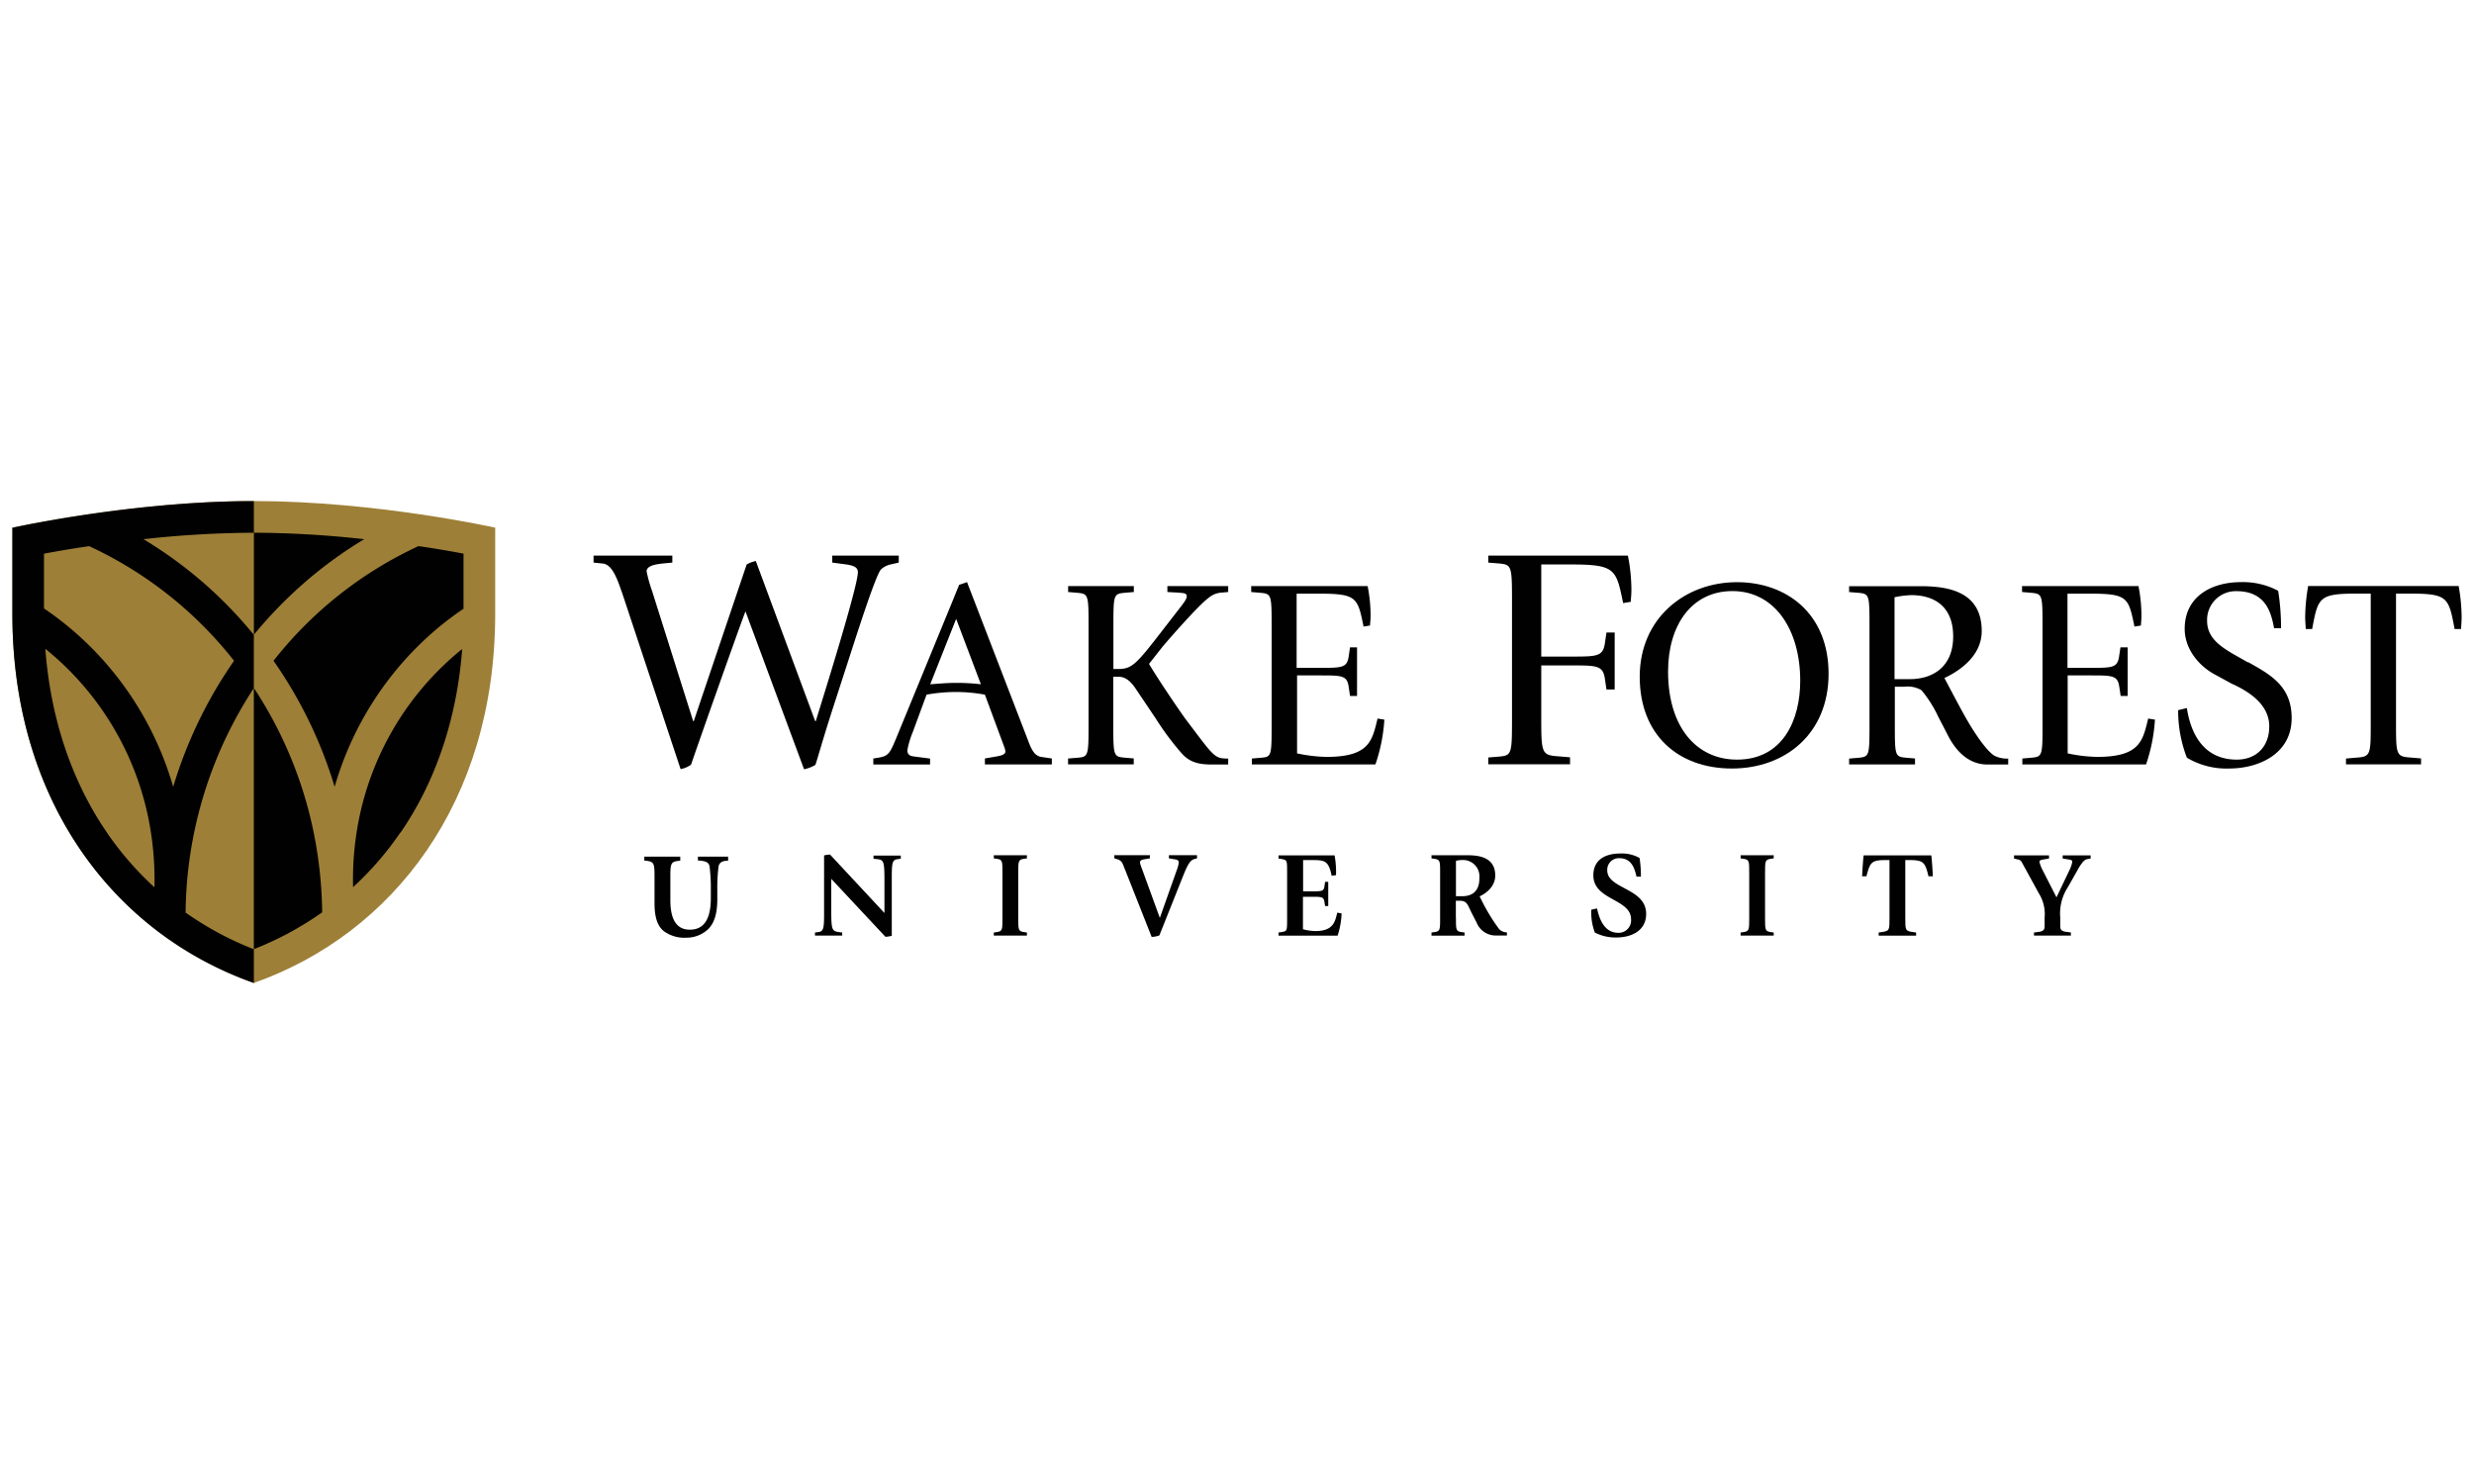 <svg id="Layer_1" data-name="Layer 1" xmlns="http://www.w3.org/2000/svg" viewBox="0 0 500 300"><defs><style>.cls-1{fill:#9e7f37;}.cls-2{fill:#010101;}</style></defs><path class="cls-1" d="M51.3,198.71c28.06-9.92,48.78-36.53,48.78-74.59,0-11.8,0-17.45,0-17.45s-24.16-5.38-48.76-5.38S2.5,106.68,2.5,106.68v17.44c0,38.06,20.73,64.67,48.8,74.59"/><path class="cls-2" d="M125.71,119.81c-.89-2.56-1.92-5.7-3.9-5.89l-1.85-.19v-1.41h15.92v1.41l-2,.19c-1,.13-3.2.32-3.2,1.6a29,29,0,0,0,1.09,3.9l8.32,26.36h.12l10.69-31.67a6.93,6.93,0,0,1,1.85-.7l12,32.37h.12c1.22-4,8.51-27.13,8.51-30.13,0-1.09-1.15-1.35-2.3-1.54l-2.88-.38v-1.41h13.44v1.41l-1.67.38a4.26,4.26,0,0,0-1.92,1c-1.09,1.09-5.37,14.65-6.27,17.4L168.06,144c-1.66,5.18-2.87,9.47-3.26,10.62a7.15,7.15,0,0,1-2.3.89l-11.84-31.92c-1.66,4.35-9.85,27.58-11,31a5.29,5.29,0,0,1-2.11.89l-11.84-35.69"/><path class="cls-2" d="M188,138.33c1.64-.11,3.33-.28,5-.28a41.92,41.92,0,0,1,5.24.28l-5-13.22Zm-11.47,15,1-.16c2.07-.33,2.34-.93,3.66-4.1l11.35-27.63c.44-1.09.88-2.18,1.31-3.22l1.59-.54,12.18,31.61c.81,2.19,1.36,3.44,2.78,3.72l2.18.32v1.2H199.05v-1.2l2.46-.43c1-.17,1.69-.44,1.69-1a4.53,4.53,0,0,0-.33-1.15l-3.82-10.32a32.67,32.67,0,0,0-6.06-.54,33.67,33.67,0,0,0-5.73.54L184.47,148a18,18,0,0,0-1.09,3.66c0,1,.71,1.2,1.31,1.26l3.28.43v1.2H176.5v-1.2"/><path class="cls-2" d="M215.86,153.34l2-.17C220,153,220,152.69,220,146V127c0-6.66,0-6.93-2.13-7.15l-2-.17v-1.2h13.28v1.2l-2,.17c-2.13.22-2.13.49-2.13,7.15v8.24h1c2.73,0,3.66-1,8.74-7.58l3.6-4.65c1.48-1.85,1.48-2.18,1.48-2.51,0-.6-.6-.6-1.91-.71l-2-.11v-1.2h12.29v1.2l-1.25.11a4.48,4.48,0,0,0-2.73,1.09c-2,1.43-8.47,8.85-9.4,10l-2.62,3.33c1.37,2.35,5,7.81,7.27,11,5.89,7.76,5.84,8.14,8.73,8.14v1.2h-3.38c-2.63,0-4.42-.49-5.95-2.18a55.8,55.8,0,0,1-5.3-7.1l-4.15-6.17c-1.31-1.91-2.4-2.29-3.44-2.29H225V146c0,6.67,0,6.94,2.13,7.15l2,.17v1.2H215.86v-1.2"/><path class="cls-2" d="M253,153.34l2-.17C257,153,257,152.69,257,146V127c0-6.66,0-6.93-2.13-7.15l-2-.17v-1.2h23.53a31.12,31.12,0,0,1,.6,5.79c0,1.26-.11,1.69-.11,2.18l-1.31.22c-1.2-5.84-1.31-6.66-9-6.66h-4.53v15H267c4.26,0,5.24-.06,5.57-2.3l.27-1.85h1.42v9.83h-1.42l-.27-1.86c-.33-2.24-1.31-2.29-5.57-2.29h-4.86V152.3a31.07,31.07,0,0,0,5.95.71c8.68,0,9.23-3.28,10.32-7.75l1.37.22a34,34,0,0,1-1.81,9.06H253v-1.2"/><path class="cls-2" d="M300.78,153.13l2.3-.19c2.5-.25,2.5-.57,2.5-8.38V122.3c0-7.8,0-8.12-2.5-8.38l-2.3-.19v-1.41H329a36.15,36.15,0,0,1,.71,6.78c0,1.47-.13,2-.13,2.56l-1.54.26c-1.41-6.85-1.54-7.81-10.55-7.81h-6v18.62h6.33c5,0,6.14-.07,6.53-2.69l.32-2.18h1.66v11.52h-1.66l-.32-2.17c-.39-2.63-1.54-2.69-6.53-2.69h-6.33v10c0,7.81,0,8.13,3.51,8.38l2.31.19v1.41H300.78v-1.41"/><path class="cls-2" d="M351.05,153.56c9.28,0,12.78-8,12.78-15.94,0-10.32-5.14-18.13-13.71-18.13-8.19,0-13,6.83-13,16.27,0,11.14,5.68,17.8,13.93,17.8ZM331.39,136.8c0-11.8,9.12-19.11,19.66-19.11,10.05,0,18.51,6.39,18.51,18.51s-8.74,19.16-19.55,19.16-18.62-6.77-18.62-18.56"/><path class="cls-2" d="M382.88,137.29H386c4.59,0,8.74-2.46,8.74-8.63,0-6.39-4.2-8.35-8.46-8.35a18.18,18.18,0,0,0-3.39.43v16.55Zm-9.17,16.06,2-.17c2.12-.22,2.12-.49,2.12-7.16V127c0-6.66,0-6.93-2.12-7.15l-2-.16V118.5H388c5.19,0,12.51.77,12.51,9.07,0,5.08-4.54,8.08-7.54,9.5.82,1.53,2.62,5,4.1,7.65,2.29,4.09,4.69,7.32,6.06,8.08a5.62,5.62,0,0,0,2.73.55v1.2h-4.2c-3.61,0-6.12-2.46-7.76-5.46l-2.18-4.21a24.48,24.48,0,0,0-3.39-5.35,5.44,5.44,0,0,0-3.38-.71h-2V146c0,6.67,0,6.94,2.08,7.16l2,.17v1.2H373.71v-1.2"/><path class="cls-2" d="M408.66,153.34l2-.17c2.14-.21,2.14-.48,2.14-7.15V127c0-6.66,0-6.93-2.14-7.15l-2-.17v-1.2h23.53a31.12,31.12,0,0,1,.6,5.79c0,1.26-.1,1.69-.1,2.18l-1.31.22c-1.21-5.84-1.31-6.66-9-6.66h-4.54v15h4.86c4.26,0,5.24-.06,5.57-2.3l.28-1.85H430v9.83h-1.41l-.28-1.86c-.33-2.24-1.31-2.29-5.57-2.29h-4.86V152.3a31.07,31.07,0,0,0,5.95.71c8.69,0,9.23-3.28,10.32-7.75l1.37.22a34.35,34.35,0,0,1-1.8,9.06h-25v-1.2"/><path class="cls-2" d="M454.36,133.85c4.32,2.45,8.79,4.75,8.79,11.3,0,7.37-6.82,10.21-12.62,10.21a15.59,15.59,0,0,1-8.56-2.19,26.3,26.3,0,0,1-1.76-9.61l1.76-.43c.59,3.93,2.62,10.43,10.09,10.43,3.78,0,6.56-2.46,6.56-6.72,0-4-3.33-6.72-7.59-8.63l-3.5-1.91c-3.11-1.69-6-5.08-6-9.17,0-6.66,5.57-9.45,11.36-9.45a15.15,15.15,0,0,1,7.53,1.75A46.33,46.33,0,0,1,461,127H459.6c-.54-2.73-1.42-7.49-7.59-7.49a5.8,5.8,0,0,0-5.95,6c0,3.22,2.35,5,5.29,6.71l3,1.7"/><path class="cls-2" d="M474.13,153.34l2-.17c3-.21,3-.48,3-7.15V120h-2.84c-7.69,0-7.8.82-9,7.16H466c0-.22-.12-1.7-.12-2.41a38.9,38.9,0,0,1,.6-6.28H496.9a37.78,37.78,0,0,1,.6,6.28c0,.71-.11,2.19-.11,2.41h-1.31c-1.2-6.34-1.31-7.16-9-7.16h-2.84v26c0,6.67,0,6.94,3.06,7.15l2,.17v1.2H474.13v-1.2"/><path class="cls-2" d="M137.48,173.17V174c-1.77.15-2,.32-2,3V182c0,3.86,1.25,5.94,3.93,5.94,2.9,0,4.25-2.18,4.25-6.41v-1.62a34.48,34.48,0,0,0-.25-4.7c-.12-.86-.73-1.18-2.36-1.25v-.79h6.1V174c-1.22,0-1.82.39-1.94,1.25a35.16,35.16,0,0,0-.24,4.7v1.79c0,2.36-.38,4.55-1.75,6a6.38,6.38,0,0,1-4.57,1.82,7,7,0,0,1-4.5-1.33c-1.3-1.06-1.87-2.83-1.87-5.7v-5.56c0-2.65-.19-2.82-2.06-3v-.79h7.23"/><path class="cls-2" d="M164.73,188.51l.74-.1c1.08-.15,1.08-1.06,1.08-4.3V172.92a8.83,8.83,0,0,1,1.2-.17l11,11.82V178c0-4-.19-4.17-1.49-4.32l-.72-.08v-.64h5.51v.64l-.74.1c-1.08.15-1.08,1.06-1.08,4.3v11.18a6.46,6.46,0,0,1-1.28.2L168,177.67v6.53c0,3.86.2,4,1.5,4.23l.71.08v.63h-5.5v-.63"/><path class="cls-2" d="M205.79,185.53c0,2.43,0,2.73,1.16,2.9l.59.08v.63h-6.69v-.63l.6-.08c1.15-.17,1.15-.47,1.15-2.9v-9c0-2.46,0-2.75-1.15-2.92l-.6-.08v-.64h6.69v.64l-.59.08c-1.16.17-1.16.46-1.16,2.9v9"/><path class="cls-2" d="M227.32,175.7c-.46-1.18-.51-1.65-1.49-2l-.62-.18v-.64h7.18v.64l-1.06.18c-.52.09-.94.21-.94.66a4.9,4.9,0,0,0,.33,1.08l3.66,10.05h.05l3.36-9.49a6.34,6.34,0,0,0,.44-1.64c0-.45-.34-.59-.93-.66l-1.06-.18v-.64h5.68v.64l-.56.15c-1,.27-1.53,1.62-2.44,3.88l-4.61,11.55a4.8,4.8,0,0,1-1.56.3l-5.43-13.74"/><path class="cls-2" d="M258.39,188.51l.59-.08c1.15-.22,1.15-.14,1.15-2.92v-8.95c0-2.77,0-2.65-1.15-2.92l-.59-.08v-.64h11.33a18.54,18.54,0,0,1,.29,4l-.88.12c-.64-3.12-1.45-3.17-4-3.17h-1.77v6.32H265c2.19,0,2.53,0,2.68-1.06l.12-.86h.64v4.89h-.64l-.12-.79c-.17-1.08-.54-1.08-2.58-1.08h-1.77v6.56a10.48,10.48,0,0,0,2.48.37c3.69,0,4-1.89,4.45-3.73l.88.17a16.41,16.41,0,0,1-.81,4.49H258.39v-.63"/><path class="cls-2" d="M294.25,181.18h1.2c3.47,0,3.54-2.72,3.54-3.78a3.3,3.3,0,0,0-3.46-3.54,4.54,4.54,0,0,0-1.28.17Zm0,4.36c0,2.43,0,2.72,1.15,2.89l.59.08v.64h-6.68v-.64l.59-.08c1.15-.17,1.15-.46,1.15-2.92v-9c0-2.48,0-2.73-1.18-2.9l-.56-.08v-.64h7.08c2.26,0,5.8.25,5.8,4.11,0,2.16-1.75,3.56-3.15,4.2a38.69,38.69,0,0,0,3.93,6.61,2.13,2.13,0,0,0,1.58.67v.64h-2.14a4.16,4.16,0,0,1-4-2.66l-.94-1.81c-.85-1.66-.91-2.56-2.46-2.56h-.78v3.42"/><path class="cls-2" d="M330.75,177.23c-.32-1.25-.79-3.74-3.46-3.74a2.34,2.34,0,0,0-2.46,2.46c0,3.79,7.86,3.54,7.86,8.8,0,3.49-3.1,4.77-6.05,4.77a9.14,9.14,0,0,1-4.32-1,11.38,11.38,0,0,1-.71-4.62l1.15-.25c.35,1.47,1.16,4.92,4.3,4.92a2.51,2.51,0,0,0,2.58-2.73c0-4.16-7.62-3.84-7.62-8.88,0-3.11,2.32-4.42,5.48-4.42a7.24,7.24,0,0,1,3.86.91,23.45,23.45,0,0,1,.27,3.76h-.88"/><path class="cls-2" d="M356.72,185.53c0,2.43,0,2.73,1.16,2.9l.59.08v.63h-6.69v-.63l.59-.08c1.15-.17,1.15-.47,1.15-2.9v-9c0-2.46,0-2.75-1.15-2.92l-.59-.08v-.64h6.69v.64l-.59.08c-1.16.17-1.16.46-1.16,2.9v9"/><path class="cls-2" d="M381.9,173.86h-1c-2.78,0-3,.64-3.69,3.29h-.88c0-.39.22-3.68.32-4.23h13.67c.09.55.32,3.84.32,4.23h-.89c-.64-2.65-.91-3.29-3.69-3.29h-1v11.72c0,2.51,0,2.61,1.6,2.85l.59.08v.64h-7.57v-.64l.58-.08c1.61-.24,1.61-.34,1.61-2.85V173.86"/><path class="cls-2" d="M411.07,188.51l1-.13c1.15-.17,1.15-.66,1.15-1.37v-1.53a7.88,7.88,0,0,0-1.18-4.91l-3.46-6.32c-.2-.34-.42-.44-1-.56l-.54-.13v-.64h7.07v.64l-1.2.2c-.39.08-.74.15-.74.47a7.56,7.56,0,0,0,.67,1.72l2.78,5.45,2.68-5.62a6,6,0,0,0,.51-1.55c0-.35-.3-.42-.79-.49l-1.15-.18v-.64h5.65v.64l-.74.13c-.44.1-.81.41-1.59,1.64l-2.26,4a9.75,9.75,0,0,0-1.55,6.17V187c0,.71,0,1.2,1.15,1.37l1,.13v.63h-7.46v-.63"/><path class="cls-2" d="M51.3,128.33A87.85,87.85,0,0,1,61,118.25,85.34,85.34,0,0,1,73.61,109a208.92,208.92,0,0,0-22.3-1.31v20.65"/><path class="cls-2" d="M55.28,133.58a89.13,89.13,0,0,1,12.35,25.48,65.64,65.64,0,0,1,19.43-30.87,63.37,63.37,0,0,1,6.62-5.13V111.92c-2.36-.44-5.47-1-9.1-1.52a79.84,79.84,0,0,0-29.3,23.18"/><path class="cls-2" d="M80.93,168.35c7.16-10.41,11.42-23.14,12.48-37.15A59.22,59.22,0,0,0,72,168.76a61.22,61.22,0,0,0-.64,10.58,63.93,63.93,0,0,0,9.53-11"/><path class="cls-2" d="M51.3,191.88a64.66,64.66,0,0,0,13.81-7.45,85.06,85.06,0,0,0-.92-11.6A83.19,83.19,0,0,0,51.3,139.07v52.81"/><path class="cls-2" d="M21.64,168.35c-7.16-10.42-11.42-23.16-12.48-37.19a59.23,59.23,0,0,1,21.41,37.59,61.67,61.67,0,0,1,.64,10.62,64.36,64.36,0,0,1-9.57-11ZM18,110.4a80,80,0,0,1,29.3,23.18A89.84,89.84,0,0,0,35,159.07a65.51,65.51,0,0,0-19.43-30.88A64.34,64.34,0,0,0,8.89,123V111.93c2.37-.44,5.49-1,9.14-1.52ZM51.3,139.08V128.33a86.74,86.74,0,0,0-9.67-10.07A86.55,86.55,0,0,0,29,109a209.19,209.19,0,0,1,22.31-1.3v-6.4c-24.61,0-48.81,5.39-48.81,5.39v17.44c0,38.06,20.73,64.68,48.81,74.59v-6.82a64.68,64.68,0,0,1-13.8-7.42,84.22,84.22,0,0,1,13.8-45.39"/></svg>